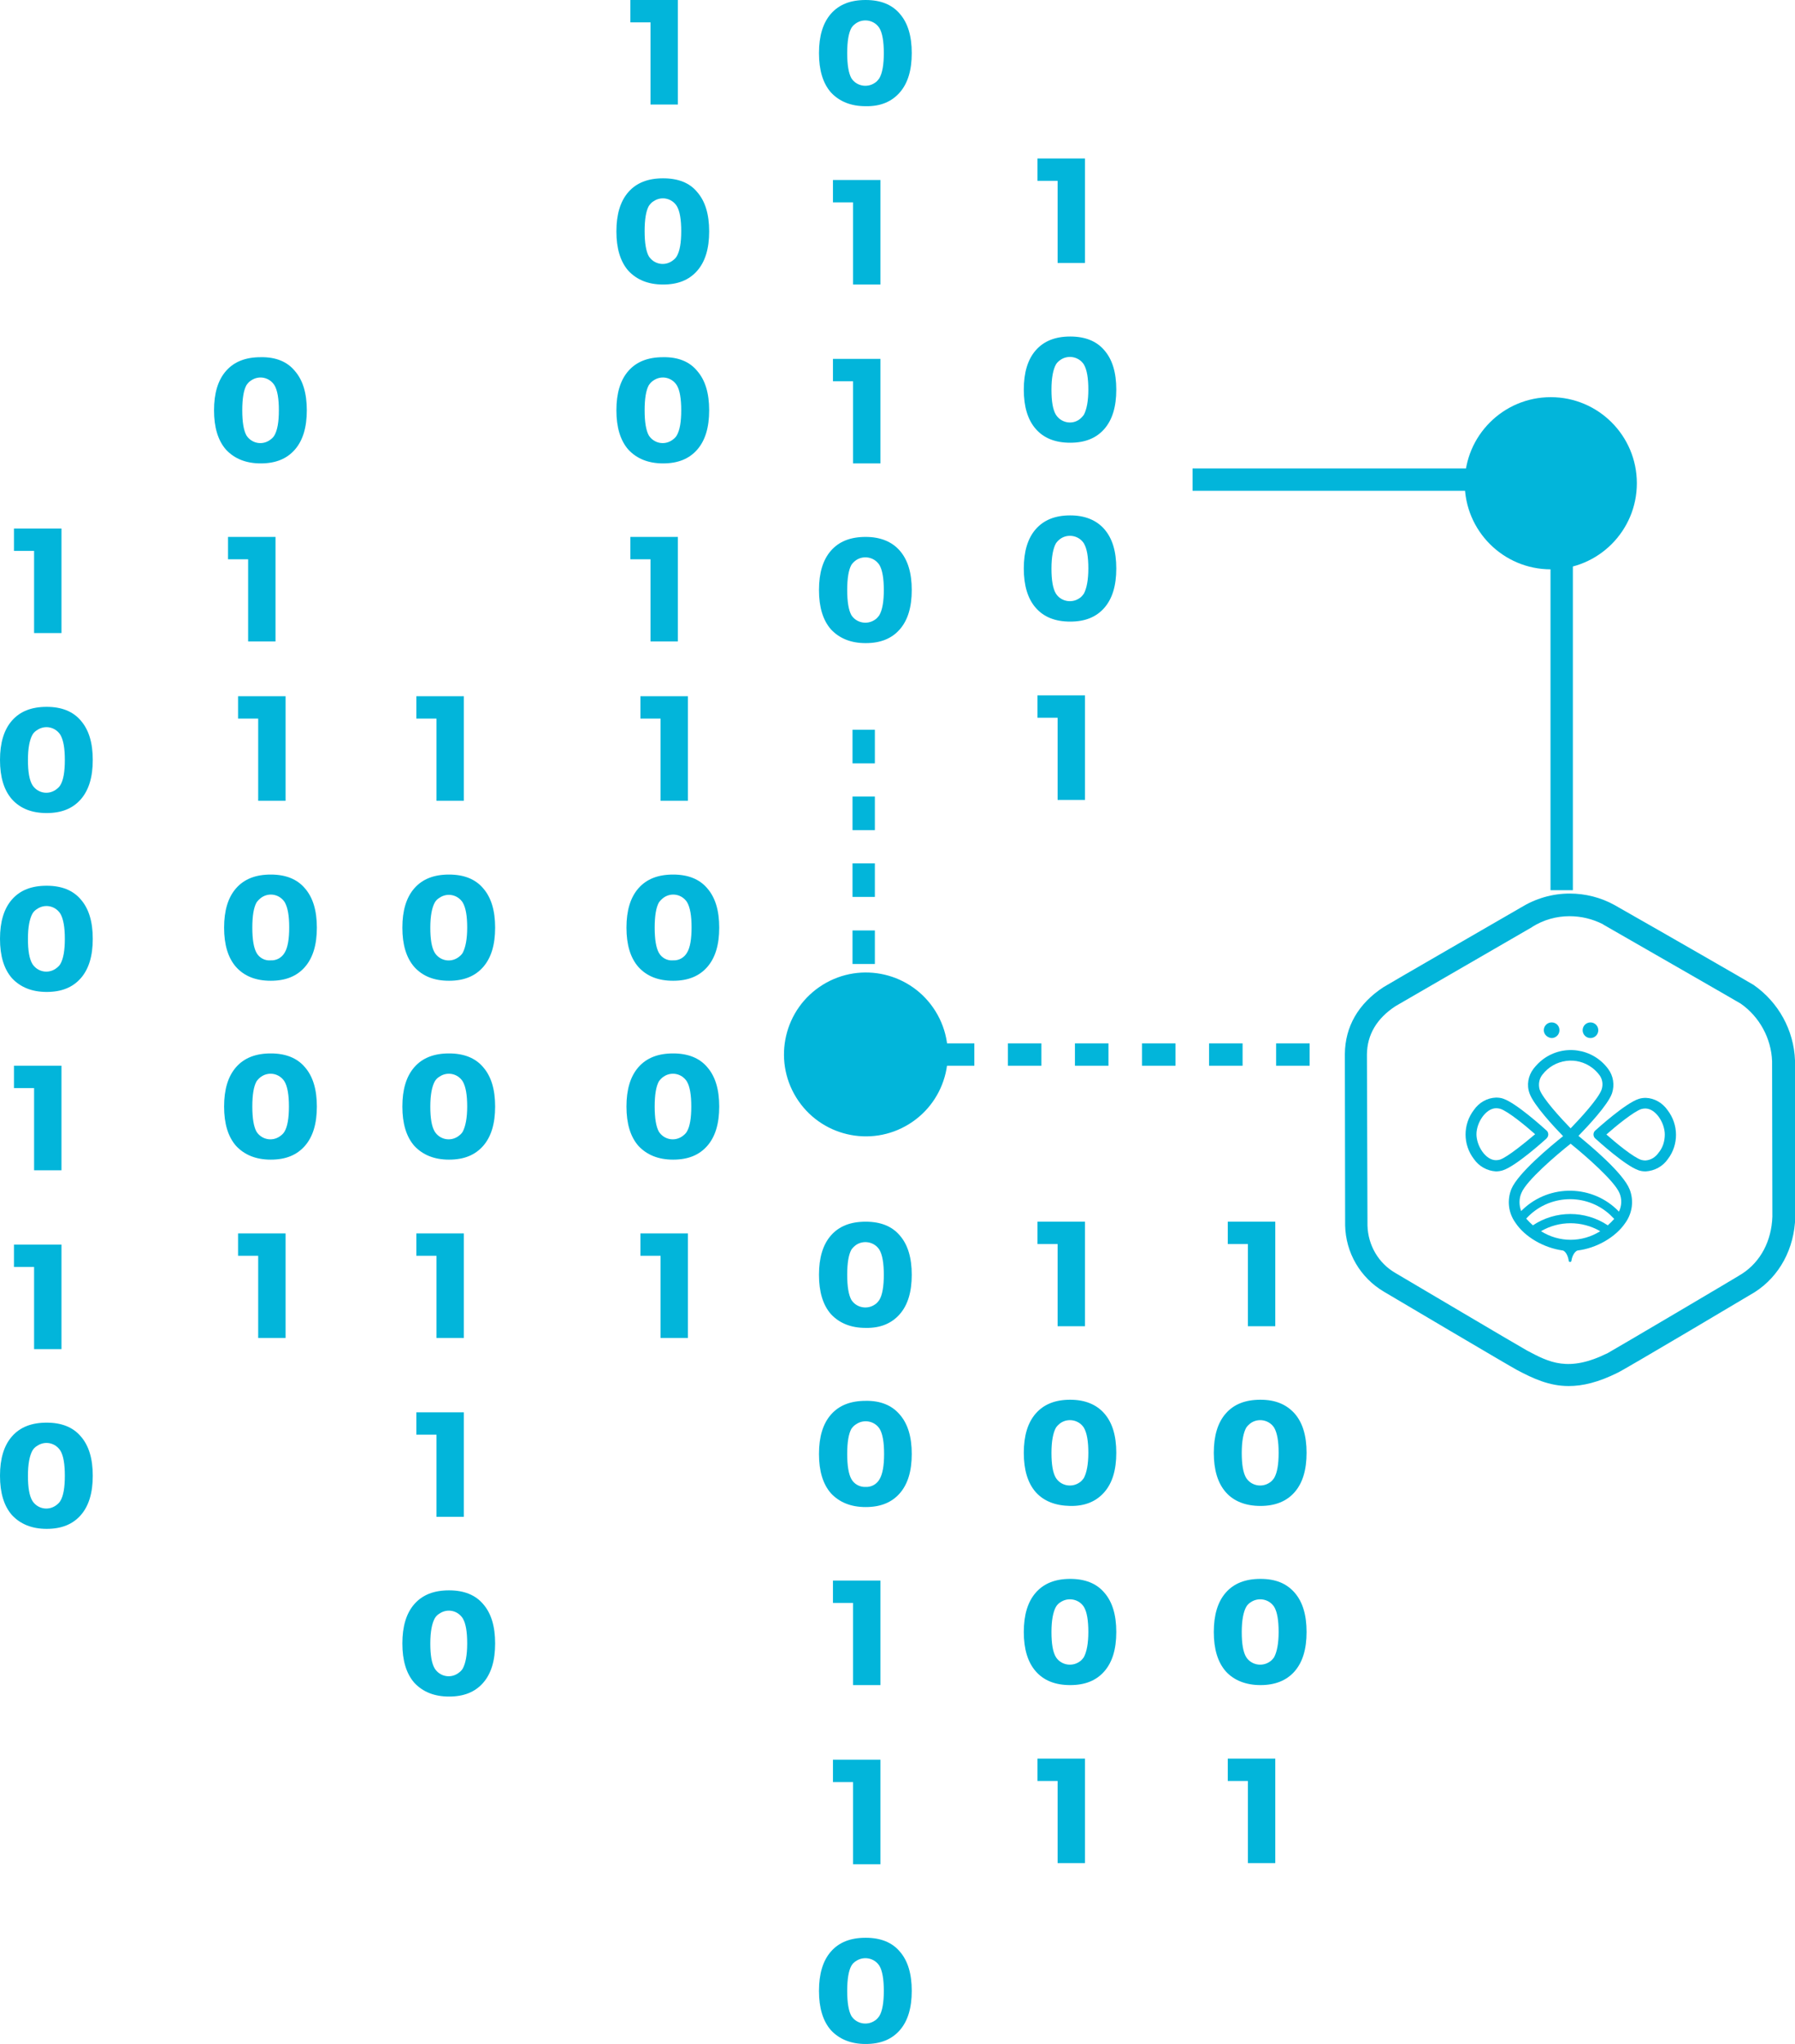 <?xml version="1.0" encoding="utf-8"?>
<!-- Generator: Adobe Illustrator 23.0.6, SVG Export Plug-In . SVG Version: 6.00 Build 0)  -->
<svg version="1.1" id="Livello_1" xmlns="http://www.w3.org/2000/svg" xmlns:xlink="http://www.w3.org/1999/xlink" x="0px" y="0px"
	 viewBox="0 0 642.4 731.3" style="enable-background:new 0 0 642.4 731.3;" xml:space="preserve">
<style type="text/css">
	.st0{fill:#02B5DA;}
</style>
<title>soluzioni-sviluppatori-bianco</title>
<g id="Livello_3">
	<path class="st0" d="M561.4,495.9c-6.9,0-12.6-2.6-18.6-5.8c-2.8-1.5-45.1-26.5-47.6-28c-8.4-5-13.6-13.9-13.8-23.7l-0.1-61.3
		c0.1-9.8,4.8-18,13.8-23.9c1.9-1.2,44.2-25.6,49.2-28.5c5.2-3.2,11.2-5,17.4-5h0.1c5.6,0,11.1,1.4,16,4.1l2.1,1.2
		c15.5,8.8,46.6,26.7,47.7,27.4c8.9,6.2,14.4,16.2,14.8,27v0.2l0.1,55.7v0.1c-0.3,11.3-5.6,21.2-14.5,26.9
		c-0.3,0.2-46.4,27.6-49,28.8C572,494.6,566.4,495.9,561.4,495.9z M561.7,327.8L561.7,327.8c-4.7,0-9.3,1.3-13.3,3.8l-0.1,0.1
		c-18.8,10.9-47.4,27.4-48.9,28.3c-6.7,4.4-10.1,10.2-10.2,17.2l0.2,61.3c0.2,7,3.9,13.4,9.9,16.9c2.4,1.4,44.6,26.4,47.2,27.8
		c7.9,4.2,14.8,7.9,28.9,0.9c2.2-1.2,46.3-27.2,48.1-28.4c6.6-4.3,10.5-11.7,10.8-20.4l-0.1-55.6c-0.3-8.2-4.5-15.9-11.2-20.6
		c-1.8-1.1-30.4-17.5-49.2-28.3l-0.1-0.1C570,328.8,565.9,327.8,561.7,327.8L561.7,327.8z"/>
	<path class="st0" d="M564.9,406.4c3.2-3.3,10.5-11,12-15.2c1-3,0.5-6.3-1.4-8.8c-5.5-7.4-15.9-8.9-23.3-3.4c-1.3,1-2.4,2.1-3.4,3.4
		c-1.9,2.5-2.5,5.8-1.4,8.8c1.5,4.2,8.8,12,12,15.3c-4.5,3.6-16.1,13.2-18.5,18.9c-1.6,4-1.1,8.5,1.4,12c3.4,5.2,10.3,9.1,17,10
		c1.3,0.4,2,2.6,2.1,3.6c0,0.3,0.2,0.5,0.5,0.5s0.5-0.2,0.5-0.5c0.1-1,0.9-3.2,2.2-3.6c6.7-0.8,13.6-4.7,17.1-9.9
		c2.5-3.5,3.1-8,1.5-12C580.9,419.7,569.3,410,564.9,406.4z M552,384.5c4.3-5.6,12.3-6.7,17.9-2.4c0.9,0.7,1.7,1.5,2.4,2.4
		c1.2,1.5,1.5,3.5,0.9,5.3c-1.1,3.2-7.5,10.2-11.1,13.9c-3.6-3.7-10-10.7-11.1-13.9C550.5,388,550.8,386,552,384.5z M544.5,426.8
		c1.8-4.4,12.4-13.5,17.6-17.6l0,0l0,0c5.2,4.2,15.7,13.3,17.5,17.7c0.9,2.1,0.8,4.5-0.2,6.6c-9.3-9.7-24.8-10-34.5-0.7
		c-0.2,0.2-0.3,0.3-0.5,0.5C543.6,431.2,543.6,428.8,544.5,426.8L544.5,426.8z M546.2,436c7.9-8.7,21.4-9.3,30-1.4
		c0.5,0.5,1,1,1.5,1.5c-0.7,0.8-1.5,1.6-2.3,2.3c-8.1-5.4-18.7-5.4-26.8,0C547.8,437.7,547,436.9,546.2,436z M572.7,440.5
		c-6.5,4.1-14.7,4.1-21.2,0C558,436.7,566.1,436.7,572.7,440.5z"/>
	<path class="st0" d="M554.1,405.9c0-0.5-0.2-1.1-0.6-1.4c-1.1-1-10.8-9.8-15.5-11.4c-0.8-0.3-1.7-0.4-2.6-0.4
		c-3.2,0.1-6.1,1.8-7.9,4.4c-4,5.2-4,12.4,0,17.6c1.8,2.6,4.7,4.2,7.8,4.4c0.9,0,1.7-0.1,2.6-0.4c4.6-1.5,14.4-10.3,15.5-11.3
		C553.9,406.9,554.1,406.4,554.1,405.9z M536.8,414.9c-0.4,0.1-0.9,0.2-1.4,0.2c-3.8,0-7-5.2-7-9.3s3.3-9.3,7.1-9.3
		c0.5,0,0.9,0.1,1.4,0.2c2.8,0.9,9,6,12.5,9.1C545.7,408.9,539.5,414,536.8,414.9L536.8,414.9z"/>
	<path class="st0" d="M596.8,397.2c-1.8-2.6-4.7-4.3-7.8-4.4c-0.9,0-1.7,0.1-2.6,0.4c-4.6,1.5-14.4,10.3-15.5,11.3
		c-0.8,0.7-0.8,2-0.1,2.7c0,0,0.1,0.1,0.1,0.1c1.1,1,10.8,9.8,15.5,11.4c0.8,0.3,1.7,0.4,2.6,0.4l0,0c3.2-0.2,6.1-1.8,7.9-4.4
		C600.8,409.6,600.8,402.4,596.8,397.2L596.8,397.2z M593.6,412.4c-1.1,1.6-2.8,2.7-4.8,2.8l0,0c-0.5,0-0.9-0.1-1.4-0.2
		c-2.8-0.9-9-6-12.5-9.1c3.5-3.1,9.8-8.2,12.5-9.1c0.4-0.1,0.9-0.2,1.4-0.2c3.8,0,7,5.2,7,9.3C595.8,408.3,595.1,410.6,593.6,412.4z
		"/>
	<path class="st0" d="M555.3,371.4c1.5,0,2.8-1.2,2.8-2.8s-1.2-2.8-2.8-2.8c-1.5,0-2.8,1.2-2.8,2.8
		C552.5,370.1,553.8,371.3,555.3,371.4L555.3,371.4z"/>
	<circle class="st0" cx="569.2" cy="368.6" r="2.8"/>
	<path class="st0" d="M322,442c2.9,3.3,4.3,8,4.3,14.1c0,6.1-1.4,10.8-4.3,14.1c-2.9,3.3-6.9,5-12.2,4.9c-5.3,0-9.4-1.7-12.4-4.9
		c-2.9-3.3-4.3-8-4.3-14.1s1.4-10.8,4.3-14.1c2.9-3.3,7-4.9,12.4-4.9C315.1,437.1,319.2,438.7,322,442z M304.7,447.1
		c-1,1.8-1.5,4.8-1.5,9s0.5,7.2,1.5,9c1.8,2.8,5.6,3.5,8.3,1.7c0.7-0.4,1.2-1,1.7-1.7c1.1-1.8,1.6-4.9,1.6-9s-0.5-7.2-1.6-9
		c-1.8-2.8-5.6-3.5-8.3-1.7C305.7,445.9,305.1,446.5,304.7,447.1z"/>
	<path class="st0" d="M322,506.1c2.9,3.3,4.3,8,4.3,14.1s-1.4,10.8-4.3,14.1c-2.9,3.3-6.9,4.9-12.2,4.9c-5.3,0-9.4-1.7-12.4-4.9
		c-2.9-3.3-4.3-8-4.3-14.1s1.4-10.8,4.3-14.1c2.9-3.3,7-4.9,12.4-4.9C315.1,501.1,319.2,502.8,322,506.1z M304.7,511.2
		c-1,1.8-1.5,4.8-1.5,9c0,4.2,0.5,7.2,1.5,9c1,1.8,3,2.9,5.1,2.8c2.1,0.1,4-1,5-2.8c1.1-1.9,1.6-4.9,1.6-9s-0.5-7.2-1.6-9
		c-1.8-2.8-5.6-3.5-8.3-1.7C305.8,509.9,305.2,510.5,304.7,511.2L304.7,511.2z"/>
	<path class="st0" d="M298.1,565.5h17v37.4h-9.8v-29.4h-7.2L298.1,565.5z"/>
	<path class="st0" d="M298.1,629.6h17V667h-9.8v-29.4h-7.2L298.1,629.6z"/>
	<path class="st0" d="M322,698.2c2.9,3.3,4.3,8,4.3,14.1c0,6.1-1.4,10.8-4.3,14.1c-2.9,3.3-6.9,4.9-12.2,4.9
		c-5.3,0-9.4-1.7-12.4-4.9c-2.9-3.3-4.3-8-4.3-14.1c0-6.1,1.4-10.8,4.3-14.1c2.9-3.3,7-4.9,12.4-4.9
		C315.1,693.3,319.2,694.9,322,698.2z M304.7,703.3c-1,1.8-1.5,4.8-1.5,9c0,4.2,0.5,7.2,1.5,9c1.8,2.8,5.6,3.5,8.3,1.7
		c0.7-0.4,1.2-1,1.7-1.7c1.1-1.8,1.6-4.9,1.6-9s-0.5-7.2-1.6-9c-1.8-2.8-5.6-3.5-8.3-1.7C305.7,702,305.1,702.6,304.7,703.3z"/>
	<path class="st0" d="M149,249.1h17v37.4h-9.8v-29.4H149L149,249.1z"/>
	<path class="st0" d="M172.9,317.8c2.9,3.3,4.3,8,4.3,14.1c0,6.1-1.4,10.8-4.3,14.1c-2.9,3.3-6.9,4.9-12.2,4.9s-9.4-1.6-12.4-4.9
		c-2.9-3.3-4.3-8-4.3-14.1c0-6.1,1.4-10.8,4.3-14.1c2.9-3.3,7-4.9,12.4-4.9C166,312.9,170.1,314.5,172.9,317.8z M155.6,322.9
		c-1,1.8-1.6,4.8-1.6,9s0.5,7.2,1.6,9c1.8,2.8,5.5,3.6,8.3,1.7c0.7-0.5,1.3-1,1.7-1.7c1-1.9,1.6-4.9,1.6-9c0-4.2-0.5-7.1-1.6-9
		c-1.8-2.8-5.5-3.6-8.3-1.7C156.6,321.6,156,322.2,155.6,322.9L155.6,322.9z"/>
	<path class="st0" d="M172.9,381.8c2.9,3.3,4.3,8,4.3,14.1c0,6.1-1.4,10.8-4.3,14.1c-2.9,3.3-6.9,4.9-12.2,4.9s-9.4-1.7-12.4-4.9
		c-2.9-3.3-4.3-8-4.3-14.1c0-6.1,1.4-10.8,4.3-14.1c2.9-3.3,7-4.9,12.4-4.9C166,376.9,170.1,378.5,172.9,381.8z M155.6,386.9
		c-1,1.8-1.6,4.8-1.6,9c0,4.2,0.5,7.2,1.6,9c1.8,2.8,5.5,3.6,8.3,1.7c0.7-0.5,1.3-1,1.7-1.7c1-1.9,1.6-4.9,1.6-9s-0.5-7.1-1.6-9
		c-1.8-2.8-5.5-3.6-8.3-1.7C156.6,385.6,156,386.2,155.6,386.9z"/>
	<path class="st0" d="M149,441.3h17v37.4h-9.8v-29.4H149L149,441.3z"/>
	<path class="st0" d="M149,505.3h17v37.4h-9.8v-29.4H149L149,505.3z"/>
	<path class="st0" d="M172.9,573.9c2.9,3.3,4.3,8,4.3,14.1s-1.4,10.8-4.3,14.1c-2.9,3.3-6.9,4.9-12.2,4.9s-9.4-1.7-12.4-4.9
		c-2.9-3.3-4.3-8-4.3-14.1c0-6.1,1.4-10.8,4.3-14.1c2.9-3.3,7-4.9,12.4-4.9C166,569,170.1,570.6,172.9,573.9z M155.6,579
		c-1,1.8-1.6,4.8-1.6,9c0,4.2,0.5,7.2,1.6,9c1.8,2.8,5.5,3.6,8.3,1.7c0.7-0.5,1.3-1,1.7-1.7c1-1.8,1.6-4.8,1.6-9s-0.5-7.2-1.6-9
		c-1.8-2.8-5.5-3.6-8.3-1.7C156.6,577.7,156,578.3,155.6,579z"/>
	<path class="st0" d="M371.3,437.1h17v37.4h-9.8v-29.4h-7.2V437.1z"/>
	<path class="st0" d="M395.2,505.7c2.9,3.3,4.3,8,4.3,14.1c0,6.1-1.4,10.8-4.3,14.1c-2.9,3.3-6.9,5-12.2,4.9s-9.4-1.7-12.3-4.9
		c-2.9-3.3-4.3-8-4.3-14.1s1.4-10.8,4.3-14.1c2.9-3.3,7-4.9,12.3-4.9S392.4,502.5,395.2,505.7z M377.9,510.8c-1,1.8-1.6,4.8-1.6,9
		c0,4.2,0.5,7.2,1.6,9c1.8,2.8,5.6,3.5,8.3,1.7c0.7-0.4,1.2-1,1.7-1.7c1-1.9,1.6-4.9,1.6-9c0-4.1-0.5-7.1-1.6-9
		c-1.8-2.8-5.6-3.5-8.3-1.7C378.9,509.6,378.3,510.2,377.9,510.8z"/>
	<path class="st0" d="M395.2,569.8c2.9,3.3,4.3,8,4.3,14.1c0,6.1-1.4,10.8-4.3,14.1c-2.9,3.3-6.9,4.9-12.2,4.9
		c-5.3,0-9.4-1.6-12.3-4.9c-2.9-3.3-4.3-8-4.3-14.1s1.4-10.8,4.3-14.1c2.9-3.3,7-4.9,12.3-4.9C388.3,564.9,392.4,566.5,395.2,569.8z
		 M377.9,574.9c-1,1.8-1.6,4.8-1.6,9c0,4.2,0.5,7.2,1.6,9c1.8,2.8,5.6,3.5,8.3,1.7c0.7-0.4,1.2-1,1.7-1.7c1-1.9,1.6-4.9,1.6-9
		s-0.5-7.2-1.6-9c-1.8-2.8-5.6-3.5-8.3-1.7C378.9,573.6,378.3,574.2,377.9,574.9z"/>
	<path class="st0" d="M371.3,629.2h17v37.4h-9.8v-29.4h-7.2V629.2z"/>
	<path class="st0" d="M439.4,437.1h17v37.4h-9.8v-29.4h-7.2L439.4,437.1z"/>
	<path class="st0" d="M463.3,505.7c2.9,3.3,4.3,8,4.3,14.1c0,6.1-1.4,10.8-4.3,14.1c-2.9,3.3-7,4.9-12.2,4.9s-9.5-1.6-12.4-4.9
		c-2.9-3.3-4.3-8-4.3-14.1s1.4-10.8,4.3-14.1s7-4.9,12.4-4.9S460.4,502.5,463.3,505.7z M446,510.8c-1,1.8-1.6,4.8-1.6,9
		c0,4.2,0.5,7.2,1.6,9c1.8,2.8,5.6,3.5,8.3,1.7c0.7-0.4,1.2-1,1.7-1.7c1.1-1.9,1.6-4.9,1.6-9c0-4.1-0.5-7.1-1.6-9
		c-1.8-2.8-5.6-3.5-8.3-1.7C447,509.6,446.4,510.2,446,510.8z"/>
	<path class="st0" d="M463.3,569.8c2.9,3.3,4.3,8,4.3,14.1c0,6.1-1.4,10.8-4.3,14.1c-2.9,3.3-7,4.9-12.2,4.9s-9.5-1.7-12.4-4.9
		c-2.9-3.3-4.3-8-4.3-14.1s1.4-10.8,4.3-14.1s7-4.9,12.4-4.9S460.4,566.5,463.3,569.8z M446,574.9c-1,1.8-1.6,4.8-1.6,9
		c0,4.2,0.5,7.2,1.6,9c1.8,2.8,5.6,3.5,8.3,1.7c0.7-0.4,1.2-1,1.7-1.7c1-1.9,1.6-4.9,1.6-9s-0.5-7.2-1.6-9c-1.8-2.8-5.6-3.5-8.3-1.7
		C447,573.6,446.4,574.2,446,574.9z"/>
	<path class="st0" d="M439.4,629.2h17v37.4h-9.8v-29.4h-7.2L439.4,629.2z"/>
	<path class="st0" d="M229.2,249.1h17v37.4h-9.8v-29.4h-7.2V249.1z"/>
	<path class="st0" d="M253.1,317.8c2.9,3.3,4.3,8,4.3,14.1c0,6.1-1.4,10.8-4.3,14.1c-2.9,3.3-6.9,4.9-12.2,4.9s-9.4-1.6-12.4-4.9
		c-2.9-3.3-4.3-8-4.3-14.1c0-6.1,1.4-10.8,4.3-14.1c2.9-3.3,7-4.9,12.4-4.9C246.2,312.9,250.3,314.5,253.1,317.8z M235.8,322.9
		c-1,1.8-1.5,4.8-1.5,9s0.5,7.2,1.5,9c1,1.8,3,2.9,5.1,2.7c2.1,0.1,4-1,5-2.8c1.1-1.8,1.6-4.9,1.6-9s-0.5-7.1-1.6-9
		c-1.8-2.8-5.5-3.6-8.3-1.7C236.9,321.6,236.3,322.2,235.8,322.9L235.8,322.9z"/>
	<path class="st0" d="M253.1,381.8c2.9,3.3,4.3,8,4.3,14.1c0,6.1-1.4,10.8-4.3,14.1c-2.9,3.3-6.9,4.9-12.2,4.9s-9.4-1.7-12.4-4.9
		c-2.9-3.3-4.3-8-4.3-14.1s1.4-10.8,4.3-14.1c2.9-3.3,7-4.9,12.4-4.9C246.2,376.9,250.3,378.5,253.1,381.8z M235.8,386.9
		c-1,1.8-1.5,4.8-1.5,9s0.5,7.2,1.5,9c1.8,2.8,5.5,3.6,8.3,1.7c0.7-0.5,1.3-1,1.7-1.7c1.1-1.8,1.6-4.9,1.6-9s-0.5-7.2-1.6-9
		c-1.8-2.8-5.5-3.6-8.3-1.7C236.9,385.6,236.3,386.2,235.8,386.9z"/>
	<path class="st0" d="M229.2,441.3h17v37.4h-9.8v-29.4h-7.2V441.3z"/>
	<path class="st0" d="M468.7,381.3h-12v-8h12V381.3z M444.7,381.3h-12v-8h12V381.3z M420.7,381.3h-12v-8h12V381.3z M396.7,381.3h-12
		v-8h12V381.3z M372.7,381.3h-12v-8h12V381.3z M348.7,381.3h-12v-8h12V381.3z M324.7,381.3h-12v-8h12V381.3z M313.1,368.9h-8v-12h8
		V368.9z M313.1,344.9h-8v-12h8V344.9z M313.1,320.9h-8v-12h8V320.9z M313.1,297h-8v-12h8V297z M313.1,273.1h-8v-12h8V273.1z"/>
	<polygon class="st0" points="562.9,318.5 554.9,318.5 554.9,175.6 426.8,175.6 426.8,167.6 562.9,167.6 	"/>
	<circle class="st0" cx="555" cy="172.9" r="30.8"/>
	
		<ellipse transform="matrix(0.851 -0.526 0.526 0.851 -152.075 219.162)" class="st0" cx="309.7" cy="377.2" rx="29.3" ry="29.3"/>
	<path class="st0" d="M322,4.9c2.9,3.3,4.3,8,4.3,14.1s-1.4,10.8-4.3,14.1c-2.9,3.3-6.9,5-12.2,4.9c-5.3,0-9.4-1.7-12.4-4.9
		c-2.9-3.3-4.3-8-4.3-14.1s1.4-10.8,4.3-14.1c2.9-3.3,7-4.9,12.4-4.9C315.1,0,319.2,1.6,322,4.9z M304.7,10c-1,1.8-1.5,4.8-1.5,9
		s0.5,7.2,1.5,9c1.8,2.8,5.6,3.5,8.3,1.7c0.7-0.4,1.2-1,1.7-1.7c1.1-1.9,1.6-4.9,1.6-9s-0.5-7.2-1.6-9c-1.8-2.8-5.6-3.5-8.3-1.7
		C305.7,8.8,305.1,9.3,304.7,10z"/>
	<path class="st0" d="M298.1,64.4h17v37.4h-9.8V72.4h-7.2L298.1,64.4z"/>
	<path class="st0" d="M298.1,128.4h17v37.4h-9.8v-29.4h-7.2L298.1,128.4z"/>
	<path class="st0" d="M322,197c2.9,3.3,4.3,8,4.3,14.1c0,6.1-1.4,10.8-4.3,14.1c-2.9,3.3-6.9,4.9-12.2,4.9c-5.3,0-9.4-1.7-12.4-4.9
		c-2.9-3.3-4.3-8-4.3-14.1c0-6.1,1.4-10.8,4.3-14.1c2.9-3.3,7-4.9,12.4-4.9C315.1,192.1,319.2,193.8,322,197z M304.7,202.1
		c-1,1.8-1.5,4.8-1.5,9s0.5,7.2,1.5,9c1.8,2.8,5.6,3.5,8.3,1.7c0.7-0.4,1.2-1,1.7-1.7c1.1-1.9,1.6-4.9,1.6-9s-0.5-7.2-1.6-9
		c-1.8-2.8-5.6-3.5-8.3-1.7C305.7,200.9,305.1,201.5,304.7,202.1z"/>
	<path class="st0" d="M371.3,56.7h17v37.4h-9.8V64.7h-7.2V56.7z"/>
	<path class="st0" d="M395.2,125.3c2.9,3.3,4.3,8,4.3,14.1c0,6.1-1.4,10.8-4.3,14.1c-2.9,3.3-6.9,4.9-12.2,4.9s-9.4-1.6-12.3-4.9
		c-2.9-3.3-4.3-8-4.3-14.1s1.4-10.8,4.3-14.1c2.9-3.3,7-4.9,12.3-4.9S392.4,122,395.2,125.3z M377.9,130.4c-1,1.8-1.6,4.8-1.6,9
		s0.5,7.2,1.6,9c1.8,2.8,5.5,3.6,8.2,1.8c0.7-0.5,1.3-1.1,1.8-1.8c1-1.9,1.6-4.9,1.6-9s-0.5-7.1-1.6-9c-1.8-2.8-5.6-3.5-8.3-1.7
		C378.9,129.2,378.3,129.7,377.9,130.4z"/>
	<path class="st0" d="M395.2,189.3c2.9,3.3,4.3,8,4.3,14.1c0,6.1-1.4,10.8-4.3,14.1c-2.9,3.3-6.9,4.9-12.2,4.9
		c-5.3,0-9.4-1.6-12.3-4.9c-2.9-3.3-4.3-8-4.3-14.1s1.4-10.8,4.3-14.1c2.9-3.3,7-4.9,12.3-4.9S392.4,186.1,395.2,189.3z
		 M377.9,194.4c-1,1.8-1.6,4.8-1.6,9s0.5,7.2,1.6,9c1.8,2.8,5.6,3.5,8.3,1.7c0.7-0.4,1.2-1,1.7-1.7c1-1.9,1.6-4.9,1.6-9
		c0-4.2-0.5-7.1-1.6-9c-1.8-2.8-5.6-3.5-8.3-1.7C378.9,193.2,378.3,193.8,377.9,194.4L377.9,194.4z"/>
	<path class="st0" d="M371.3,248.8h17v37.4h-9.8v-29.4h-7.2V248.8z"/>
	<path class="st0" d="M225.6,0h17v37.4h-9.8V8h-7.2L225.6,0z"/>
	<path class="st0" d="M249.5,68.7c2.9,3.3,4.3,8,4.3,14.1c0,6.1-1.4,10.8-4.3,14.1c-2.9,3.3-6.9,4.9-12.2,4.9
		c-5.3,0-9.4-1.7-12.4-4.9c-2.9-3.3-4.3-8-4.3-14.1c0-6.1,1.4-10.8,4.3-14.1c2.9-3.3,7-4.9,12.4-4.9
		C242.7,63.8,246.8,65.4,249.5,68.7z M232.2,73.7c-1,1.8-1.5,4.8-1.5,9c0,4.2,0.5,7.2,1.5,9c1.8,2.8,5.5,3.6,8.3,1.7
		c0.7-0.5,1.3-1,1.7-1.7c1.1-1.9,1.6-4.9,1.6-9s-0.5-7.2-1.6-9c-1.8-2.8-5.5-3.6-8.3-1.7C233.2,72.4,232.7,73,232.2,73.7z"/>
	<path class="st0" d="M249.5,132.7c2.9,3.3,4.3,8,4.3,14.1c0,6.1-1.4,10.8-4.3,14.1c-2.9,3.3-6.9,4.9-12.2,4.9
		c-5.3,0-9.4-1.7-12.4-4.9c-2.9-3.3-4.3-8-4.3-14.1c0-6.1,1.4-10.8,4.3-14.1c2.9-3.3,7-4.9,12.4-4.9
		C242.7,127.7,246.8,129.4,249.5,132.7z M232.2,137.8c-1,1.8-1.5,4.8-1.5,9s0.5,7.2,1.5,9c1.8,2.8,5.5,3.6,8.3,1.7
		c0.7-0.5,1.3-1,1.7-1.7c1.1-1.9,1.6-4.9,1.6-9s-0.5-7.2-1.6-9c-1.8-2.8-5.5-3.6-8.3-1.7C233.2,136.5,232.7,137.1,232.2,137.8z"/>
	<path class="st0" d="M225.6,192.1h17v37.4h-9.8v-29.4h-7.2L225.6,192.1z"/>
	<path class="st0" d="M5,189.1h17v37.4h-9.8v-29.4H5L5,189.1z"/>
	<path class="st0" d="M28.9,257.8c2.9,3.3,4.3,8,4.3,14.1c0,6.1-1.4,10.8-4.3,14.1c-2.9,3.3-6.9,4.9-12.2,4.9s-9.4-1.6-12.4-4.9
		c-2.9-3.3-4.3-8-4.3-14.1c0-6.1,1.4-10.8,4.3-14.1c2.9-3.3,7-4.9,12.4-4.9C22,252.9,26.1,254.5,28.9,257.8z M11.6,262.9
		c-1,1.8-1.6,4.8-1.6,9s0.5,7.2,1.6,9c1.8,2.8,5.5,3.6,8.3,1.7c0.7-0.5,1.3-1,1.7-1.7c1.1-1.8,1.6-4.8,1.6-9c0-4.2-0.5-7.1-1.6-9
		c-1.8-2.8-5.5-3.6-8.3-1.7C12.6,261.6,12,262.2,11.6,262.9L11.6,262.9z"/>
	<path class="st0" d="M28.9,321.8c2.9,3.3,4.3,8,4.3,14.1s-1.4,10.8-4.3,14.1c-2.9,3.3-6.9,4.9-12.2,4.9s-9.4-1.7-12.4-4.9
		c-2.9-3.3-4.3-8-4.3-14.1c0-6.1,1.4-10.8,4.3-14.1c2.9-3.3,7-4.9,12.4-4.9C22,316.9,26.1,318.5,28.9,321.8z M11.6,326.9
		c-1,1.8-1.6,4.8-1.6,9c0,4.2,0.5,7.2,1.6,9c1.8,2.8,5.5,3.6,8.3,1.7c0.7-0.5,1.3-1,1.7-1.7c1.1-1.9,1.6-4.9,1.6-9
		c0-4.1-0.5-7.1-1.6-9c-1.8-2.8-5.5-3.6-8.3-1.7C12.6,325.6,12,326.2,11.6,326.9L11.6,326.9z"/>
	<path class="st0" d="M5,381.3h17v37.4h-9.8v-29.4H5L5,381.3z"/>
	<path class="st0" d="M5,445.3h17v37.4h-9.8v-29.4H5L5,445.3z"/>
	<path class="st0" d="M28.9,513.9c2.9,3.3,4.3,8,4.3,14.1s-1.4,10.8-4.3,14.1c-2.9,3.3-6.9,4.9-12.2,4.9s-9.4-1.7-12.4-4.9
		c-2.9-3.3-4.3-8-4.3-14.1c0-6.1,1.4-10.8,4.3-14.1c2.9-3.3,7-4.9,12.4-4.9C22,509,26.1,510.6,28.9,513.9z M11.6,519
		c-1,1.8-1.6,4.8-1.6,9c0,4.2,0.5,7.2,1.6,9c1.8,2.8,5.5,3.6,8.3,1.7c0.7-0.5,1.3-1,1.7-1.7c1.1-1.8,1.6-4.8,1.6-9s-0.5-7.2-1.6-9
		c-1.8-2.8-5.5-3.6-8.3-1.7C12.6,517.7,12,518.3,11.6,519z"/>
	<path class="st0" d="M85.2,249.1h17v37.4h-9.8v-29.4h-7.2V249.1z"/>
	<path class="st0" d="M109.1,317.8c2.9,3.3,4.3,8,4.3,14.1c0,6.1-1.4,10.8-4.3,14.1c-2.9,3.3-6.9,4.9-12.2,4.9s-9.4-1.6-12.4-4.9
		c-2.9-3.3-4.3-8-4.3-14.1c0-6.1,1.4-10.8,4.3-14.1c2.9-3.3,7-4.9,12.4-4.9C102.2,312.9,106.3,314.5,109.1,317.8z M91.8,322.9
		c-1,1.8-1.5,4.8-1.5,9s0.5,7.2,1.5,9c1,1.8,3,2.9,5.1,2.7c2.1,0.1,4-1,5-2.8c1.1-1.8,1.6-4.9,1.6-9s-0.5-7.1-1.6-9
		c-1.8-2.8-5.5-3.6-8.3-1.7C92.9,321.6,92.3,322.2,91.8,322.9L91.8,322.9z"/>
	<path class="st0" d="M109.1,381.8c2.9,3.3,4.3,8,4.3,14.1c0,6.1-1.4,10.8-4.3,14.1c-2.9,3.3-6.9,4.9-12.2,4.9s-9.4-1.7-12.4-4.9
		c-2.9-3.3-4.3-8-4.3-14.1s1.4-10.8,4.3-14.1c2.9-3.3,7-4.9,12.4-4.9C102.2,376.9,106.3,378.5,109.1,381.8z M91.8,386.9
		c-1,1.8-1.5,4.8-1.5,9s0.5,7.2,1.5,9c1.8,2.8,5.5,3.6,8.3,1.7c0.7-0.5,1.3-1,1.7-1.7c1.1-1.8,1.6-4.9,1.6-9s-0.5-7.2-1.6-9
		c-1.8-2.8-5.5-3.6-8.3-1.7C92.9,385.6,92.3,386.2,91.8,386.9z"/>
	<path class="st0" d="M85.2,441.3h17v37.4h-9.8v-29.4h-7.2V441.3z"/>
	<path class="st0" d="M105.5,132.7c2.9,3.3,4.3,8,4.3,14.1c0,6.1-1.4,10.8-4.3,14.1c-2.9,3.3-6.9,4.9-12.2,4.9
		c-5.3,0-9.4-1.7-12.4-4.9c-2.9-3.3-4.3-8-4.3-14.1s1.4-10.8,4.3-14.1c2.9-3.3,7-4.9,12.4-4.9C98.7,127.7,102.8,129.4,105.5,132.7z
		 M88.2,137.8c-1,1.8-1.5,4.8-1.5,9s0.5,7.2,1.5,9c1.8,2.8,5.5,3.6,8.3,1.7c0.7-0.5,1.3-1,1.7-1.7c1.1-1.9,1.6-4.9,1.6-9
		s-0.5-7.2-1.6-9c-1.8-2.8-5.5-3.6-8.3-1.7C89.2,136.5,88.7,137.1,88.2,137.8z"/>
	<path class="st0" d="M81.6,192.1h17v37.4h-9.8v-29.4h-7.2L81.6,192.1z"/>
</g>
</svg>

